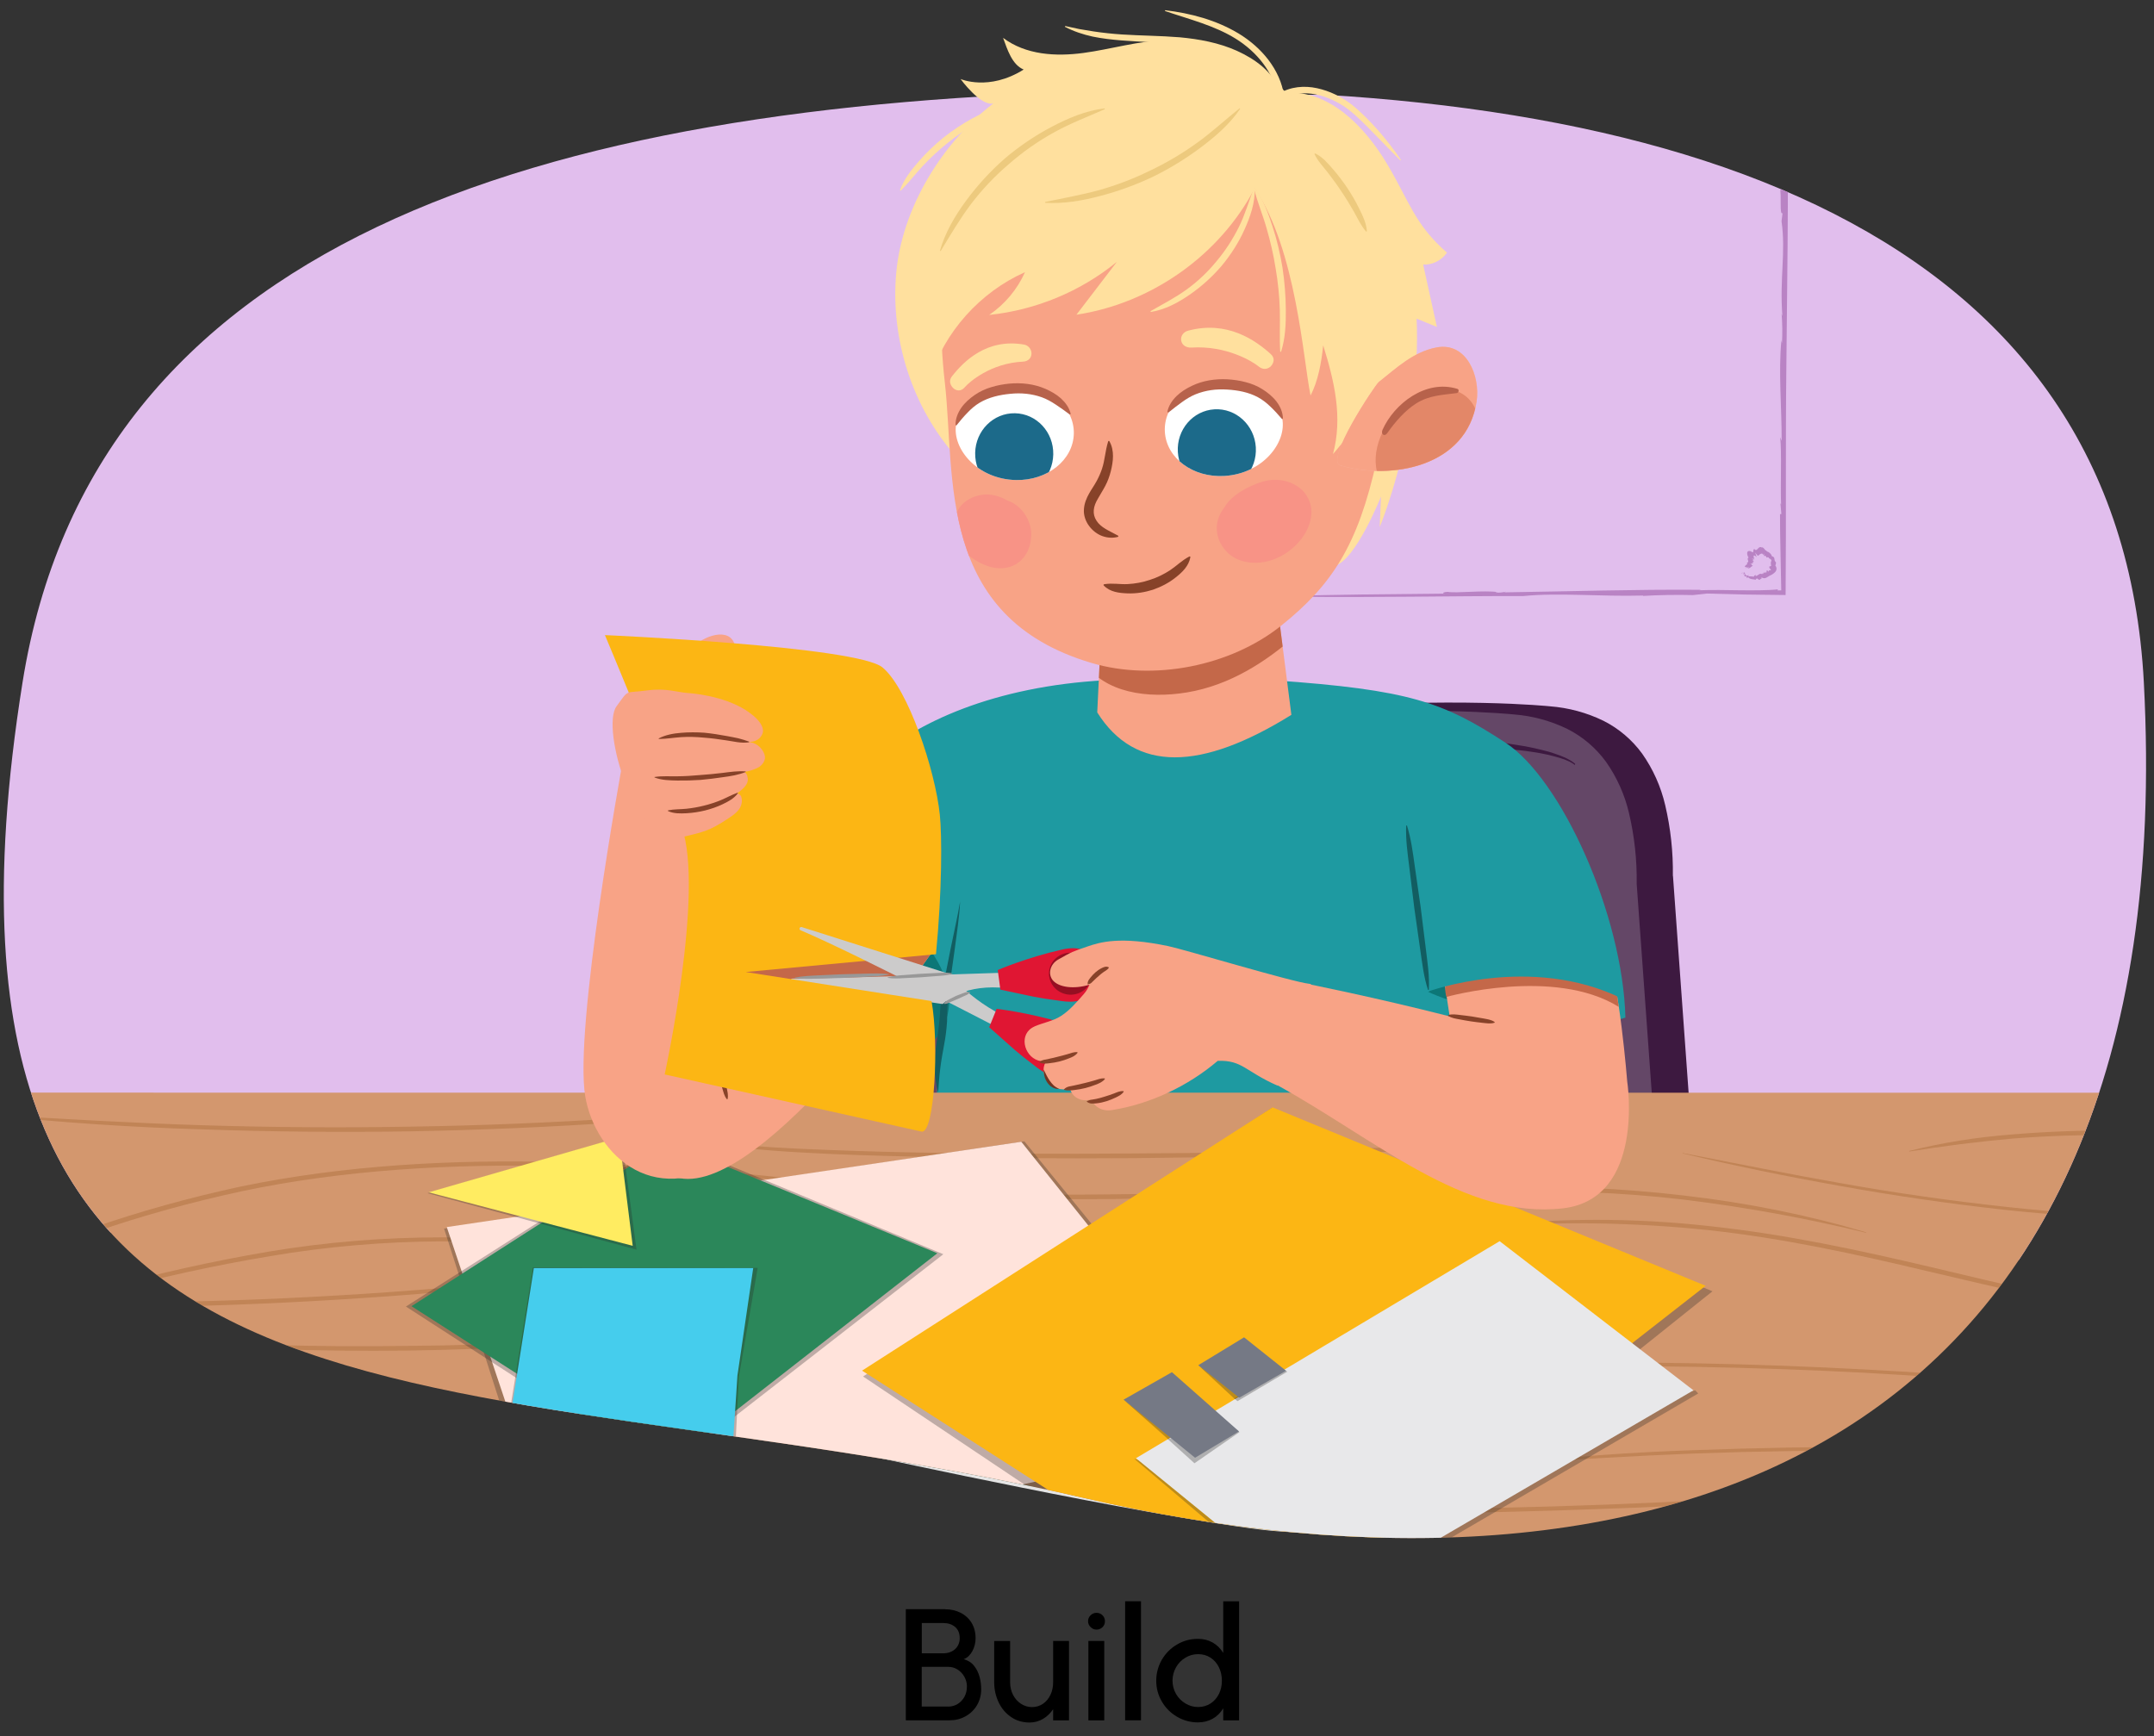 <?xml version="1.0" encoding="UTF-8"?><svg id="a" xmlns="http://www.w3.org/2000/svg" width="380" height="306.33" xmlns:xlink="http://www.w3.org/1999/xlink" viewBox="0 0 380 306.33"><rect x="0" y="0" width="380" height="306.33" fill="#333333" stroke="none"/><defs><clipPath id="b"><path d="M378.21,120.43c7.2,136.55-86.39,167.15-187.12,143.82-112.07-25.96-209.81-1.59-187.12-143.82C16.3,43.07,93.93,18.22,197.25,16.07c99.73-2.08,176.78,25.04,180.96,104.36Z" fill="none"/></clipPath><clipPath id="c"><path d="M184.43,274.99c.4,.03,.8-.01,1.18-.12,.39-.11,.75-.29,1.08-.52,.35-.25,.66-.55,.92-.89,.28-.38,.51-.79,.68-1.23,2.25-6.21,3.83-12.64,4.73-19.19,1.06-6.92,1.65-16.62,1.97-23.09s.36-12.3,.31-16.6c-.04-4.3-.17-7.08-.19-7.5-.03-.69-.18-1.37-.44-2.02-.23-.59-.57-1.13-1-1.6-.4-.44-.88-.78-1.42-1.02-.53-.23-1.11-.33-1.68-.28-.58,.04-1.14,.23-1.64,.53-.51,.32-.95,.73-1.3,1.22-.37,.52-.65,1.1-.83,1.72-.19,.66-.27,1.36-.24,2.05,0,.09,.11,2.53,.16,6.45,.04,3.92,.02,9.33-.25,15.36-.27,6.03-.78,12.67-1.7,19.06s-2.25,15.07-4.15,20.06c-.24,.63-.37,1.3-.38,1.97-.02,.67,.07,1.33,.26,1.97,.18,.63,.46,1.22,.83,1.75,.36,.52,.82,.96,1.35,1.31,.14,.09,.28,.17,.43,.24,.14,.07,.29,.13,.44,.18,.15,.05,.29,.09,.44,.12,.15,.03,.29,.05,.44,.06" fill="none"/></clipPath><clipPath id="d"><polygon points="200.4 257.27 232.86 283.74 298.75 245.29 264.56 218.98 200.4 257.27" fill="#e8e8ea"/></clipPath><clipPath id="e"><path d="M224.76,102.18l3.06,23.94c-15.91,9.89-27.54,10.24-34.25-.43l1.13-23.51h30.05Z" fill="#f8a386"/></clipPath><clipPath id="f"><path d="M204.54,13.8c-23.79-.42-34.12,20.37-36.42,28.75-2.3,8.38-2.43,16.23-1.44,24.9,1.9,16.6-1.6,41.38,25.9,49.52,10.89,3.22,24.46,.61,33.46-6.6,9-7.21,13.52-14.23,16.81-29.06,3.29-14.83,6.67-29.97-.75-44.57-7.88-15.41-17.01-22.58-37.56-22.94Z" fill="#f8a386"/></clipPath><clipPath id="g"><path d="M215.19,67.56c6.61,.28,10.3,2.6,11.02,6.28,.82,4.24-3.44,9.71-10.17,10.13-5.55,.34-10.27-3.11-10.54-7.79-.27-4.68,4.13-8.85,9.69-8.61Z" fill="#fff"/></clipPath><clipPath id="h"><path d="M243.21,67.42c3.19-2.53,6.13-5.34,10.2-6.12,5.31-1.02,7.75,5.04,7.08,9.53-1.72,11.53-15.04,13.92-24.04,11.28-2.8-.82,6.15-14.21,6.76-14.69Z" fill="#f8a386"/></clipPath><clipPath id="i"><path d="M179.42,68.27c-6.59,.55-10.19,3.01-10.76,6.71-.65,4.27,3.82,9.57,10.56,9.71,5.56,.12,10.13-3.52,10.22-8.21,.09-4.69-4.48-8.68-10.02-8.22Z" fill="#fff"/></clipPath></defs><g><path d="M166.73,283.92c2.02,0,3.73,.85,4.68,2.4,.46,.77,.7,1.68,.7,2.73,0,1.6-.84,3.24-2.1,3.68,.74,.2,1.36,.57,1.82,1.15,.46,.57,.78,1.23,.98,1.96,.2,.74,.29,1.47,.29,2.21,0,2.07-1.06,3.81-2.76,4.75-.85,.48-1.78,.71-2.79,.71h-7.75v-19.6h6.92Zm-.29,7.77c1.6,0,2.87-1.04,2.87-2.66,0-.85-.27-1.53-.81-1.99-.55-.46-1.23-.69-2.06-.69h-3.82v5.34h3.82Zm.87,9.4c1.19,0,2.25-.66,2.84-1.74,.29-.55,.43-1.15,.43-1.82,0-1.18-.63-2.33-1.64-2.97-.5-.32-1.05-.48-1.64-.48h-4.69v7h4.69Z"/><path d="M178.2,289.51v7.28c0,1.61,.71,3.01,1.91,3.8,.59,.39,1.25,.59,1.97,.59,1.44,0,2.62-.84,3.25-2.19,.31-.66,.46-1.4,.46-2.2v-7.28h2.8v14.01h-2.8v-1.96c-1.01,1.47-2.45,2.34-4.15,2.34-1.22,0-2.3-.31-3.24-.95-.94-.63-1.68-1.48-2.2-2.56s-.8-2.26-.81-3.53v-7.34h2.8Z"/><path d="M192.4,287.07c-.29-.29-.45-.63-.45-1.04s.15-.76,.45-1.05c.29-.29,.63-.43,1.04-.43s.77,.14,1.06,.43c.29,.29,.43,.64,.43,1.05s-.14,.76-.43,1.05c-.29,.29-.66,.43-1.06,.43s-.74-.15-1.04-.45Zm2.41,2.44v14.01h-2.8v-14.01h2.8Z"/><path d="M198.49,282.51h2.8v21h-2.8v-21Z"/><path d="M218.6,303.52h-2.8v-2.12c-.95,1.56-2.49,2.48-4.46,2.48-1.33,0-2.56-.34-3.68-.99-1.13-.66-2.03-1.55-2.69-2.69-.66-1.12-.99-2.35-.99-3.68s.34-2.56,.99-3.7c.66-1.13,1.55-2.03,2.69-2.69,1.12-.66,2.35-.99,3.68-.99,1.96,0,3.5,.92,4.46,2.48v-9.1h2.8v21.01Zm-3.56-4.65c.35-.71,.52-1.5,.52-2.35,0-1.74-.73-3.22-2-4.06-.64-.41-1.37-.62-2.19-.62s-1.57,.21-2.25,.63c-.7,.42-1.25,.98-1.65,1.69s-.62,1.5-.62,2.35c0,1.69,.88,3.21,2.28,4.03,.69,.42,1.44,.63,2.24,.63,1.64,0,2.97-.9,3.67-2.31Z"/></g><g><path d="M238.53,270.26c4.94,0,35.8-38.66,35.8-38.66l-75.89-5.73" fill="#fff"/><path d="M154.24,257.04s46.8,10.21,68.16,12.82c7.89,.96,14.79,.4,16.12,.4,4.94,0,35.8-38.66,35.8-38.66l-75.89-5.73-44.2,31.17Z" fill="#e5e5e5"/></g><g clip-path="url(#b)"><polygon points="386.6 222.73 -41.35 216.56 -66.33 16.72 412.58 16.72 386.6 222.73" fill="#e1beed"/><g><polygon points="193.16 105.68 193.43 105.76 194.12 105.55 193.16 105.68" fill="#b983c4"/><path d="M197.71,105.22c-.13-.04-.07-.1-.2-.14l-2.68,.59c1.19,.34,2.09-.68,2.88-.45Z" fill="#b983c4"/><path d="M198.5,105.28c.58,.11,1.18,.03,1.71-.23-.36,.22-1.93-.06-1.71,.23Z" fill="#b983c4"/><path d="M289.83,105.14c-.1,0-.23,0-.32,.02,.11,.01,.22,0,.32-.02Z" fill="#c293cb"/><path d="M313.58,104.2c.03-.07,.06-.14,.07-.22l-.61,.06-.82,.05-1.73,.05c-1.17,.02-2.36,.01-3.56,0-2.4-.03-4.82-.09-7.17,0l.32-.08c-11.93-.09-22.93,.28-34.78,.45,.18-.03,.25-.09,.44-.12-.61,.12-1.22,.19-1.84,.2-.17-.05,.18-.1,.39-.12-2.5-.37-7.34,.23-8.91-.05-.7,.04-1.01,.19-.62,.31-9.27,.09-19.18,.16-28.62,.45-.45-.05-.54-.15-.41-.28-8.07,.6-16.52,.36-24.77,.26-.31,.16,.84,.17,.03,.33,2.65,.19,4.86-.38,7.26-.1l-.31,.15c1.75,.1,.36-.38,2.17-.19,.71,.13-.18,.19,.15,.2,3.72-.06,7.6,.08,11.11-.29,.87,.33,4,.01,5.38,.33,.78-.02,1.55-.12,2.3-.31,13.02,.17,26.33-.14,39.67-.12,6.25-.63,13.72,.12,21.13-.09,.05,.02,.04,.05,0,.07,2.41-.16,5.94-.23,8.82-.15l2.44-.27,6.6,.17,7.3,.09c.02-3.47,.03-6.96,.05-10.45v-9.86c0-6.59,0-13.19,.08-19.78,.16-20.03,.61-37.57-.22-57.07,.06,.02,.09-.13,.12,.37-.13-5.63,.1-10.76-.03-16.06l.06,.02c-.52-13.15,.07-27.38-.49-40.06,0-2.76,.01-5.58,.02-8.8l-20.33,.03-20.54,.15,.04-.13c-13.07,.26-25.71-.4-38.75-.2-13.42-.29-27.57,.72-41.13,.34l-.77-.05-.07,1.65c-.01,.53-.03,1.07-.04,1.62-.02,1.1-.01,2.22,0,3.35,.03,2.28,.12,4.62,.21,6.94,.24,4.34,.25,8.69,.01,13.03-.96,16.15-.34,31.82,.23,47.97-.34,14.9,.54,29.77-.16,44.2,.45,6.84-.56,14.39-.43,21.99l.15-.27c-.47,2.73,.66,6.09-.04,7.79l-.03-.29c-.36,1.45,.84,3.36,.42,4.24l.18,.23c.05,1.75-.2,.21-.27,1.56,.02,.51,.32,.19,.22,1.25-.72,.23,0,5.84,.19,5.63,.09-1.45,.28-2.89,.58-4.32,0,.02-.02,.03-.03,0-.21-1.2-.24-2.42-.08-3.62l.15-.36c.31-.55-.6-2.65-.07-1.94-.13-4.74-.13-10.16-.13-15.46-.2-.74,.02-4.05-.37-2.9,.41-2.22,.59-4.47,.54-6.72,.04,.06,.09,.12,.07,.35,.58-2.84-.53-3.36,.17-6.02-.5-.41,.16-4.83-.42-6.33,.11-.33,.21-.44,.3-.32,.01-4.79,.19-10.07,.21-14.12-.44-3.46,.2-8.38-.41-11.35,.24-3.29,.28-6.6,.14-9.89l.07,.33c.05-3.8-.1-7.6-.44-11.39,.58-1.15,.46-2.83,.64-4.51-.27-2.6-.19-7.83-.43-11.78,.26-.61-.11-3.27,.27-3.47-.63-12.2-.6-24.43,.08-36.62l.03,.17c-.21-1.54-.68-3.31-.95-4.87,.03-.15,.1-.14,.09,.19-.02-.98,.01-1.96,.1-2.94l.1-1.46c.03-.24,.04-.48,.04-.73h.22c.04,.05,.03,.05-.06,.12,.09-.02,.19-.04,.28-.04,.14,0,.13,0,.46,0l1.61,.08c1.14,.09,2.29,.08,3.43-.04l.13,.1,1.52-.14c-.03,.13-.09,.32-.91,.28,18.56,.12,37.71-.54,56.77-.44l-.7,.12,3.7-.22c-.02,.06-.2,.1-.38,.12,4.71,.22,9.59-.14,14.18-.09-.02,.06-.71,.19-.08,.26,3.4-.35,5.45,.45,7.16-.27,.16,.03,.26,.2-.08,.25,9.45-.24,19.15-.23,28.66-.11,.74-.06,1.48-.11,2.24-.15l1.81-.1,.03,.82,.02,1.21,.03,2.55v5.16c0,3.45,.03,6.9,.24,10.26l-.13-.04c.46,10.66-.03,21.96,.06,33.01-.05,4.58,.1,7.68,.11,12.29l-.16,.11c.62,7.76-.56,16.31,.12,24.4l-.22-.56c.34,1.26-.12,4.9,.47,4.42l-.18,1.43c.78,5.5-.36,10.01,.15,16.75l-.14-.44c.14,1.73,.16,3.47,.07,5.21-.05-.18-.08-.36-.1-.54-.55,5.61,.06,11.86,.04,17.78l-.26-.67c.3,2.86,.02,8.11,.16,11.88l-.12-.23,.17,1.9-.24,.05c0,2.33,.04,4.6,.09,6.84,.04,2.2,.09,4.38,.13,6.6h-.61Z" fill="#b983c4"/><path d="M264.27,104.48h.05c.15-.01,.07-.01-.05,0Z" fill="#c293cb"/><path d="M194.29,99.43l-.05,.6c.04-.2,.06-.4,.05-.6Z" fill="#c293cb"/><polygon points="199.54 97.35 199.53 97.28 199.5 97.49 199.54 97.35" fill="#b983c4"/><path d="M199.38,97.82v.14c.03-.2,.06-.4,.09-.6-.06-.33-.06,.68-.09,.46Z" fill="#b983c4"/><path d="M199.35,97.76c-.05-.13-.04,.14-.04,.24,0-.22,.07,.06,.04-.24Z" fill="#b983c4"/><path d="M196.81,99.52s0-.01-.01-.02c-.01,0,0,.01,.01,.02Z" fill="#c293cb"/><path d="M197.44,100.51l.22,.05c-.36-.2,.06-.2-.06-.35l.07,.04c.17-.2-.02-.6,.1-.97l.07,.09c-.05-.06-.13-.18-.11-.18,.03,.03,.06,.06,.08,.1,.3,.22-.01-.31,.21-.12-.05-.09-.11-.18-.18-.25,.21-.27,.4-.55,.58-.85,.05,.08,.09,.16,.11,.25,.05-.66,.47-.51,.75-.44,0-.16-.05-.16-.03-.33-.13-.19-.13,.4-.26,.13v-.15c-.1-.08,.04,.38-.06,.2-.02-.06-.04-.13-.04-.2-.13,.09-.32,0-.33,.39-.13-.3-.14,.04-.3-.24,.01,.13-.03,.12,.04,.32-.53,.04-.76,.6-1.07,.91,.35,.55-.38,.29-.34,.64-.02-.01-.04-.03-.06-.04,.1,.15,.12,.28,0,.33l.22,.17c-.3,.13-.49,.42-.49,.74-.03,.3,.04,.58-.01,.89-.04,.35,.01,.71,.14,1.05,.17,.37,.6,.56,.99,.44-.04,.04-.06,.07-.09,.08,.22,.02,.22,.31,.45,.28l-.03,.05c.23-.08,.48-.06,.69,.06,.21,.12,.48,.06,.62-.14,.46,.1,.94-.05,1.27-.39l.05,.11c.1-.19,.28-.19,.5-.22s.44-.09,.49-.3c.24-.07,.22-.36,.14-.6s-.17-.44,.06-.56c.33-.04,.18-.23,.01-.36s-.34-.22-.02-.34c.47-.24,.5-.56,.31-.75-.25-.2-.58-.29-.9-.25,.04-.24-.19-.3-.37-.33s-.31-.07-.3-.46c-.17,.16-.18,0-.21-.19s-.08-.44-.2-.41l-.03,.15c.01-.49-.27,.62-.21-.08v-.03c.01-.36-.17,.82-.15,.4l-.02,.17s.01-.2-.01-.27c-.01,.02-.03,.32-.04,.22,.03-.72-.14,0-.12,.19,.04,.19,.06,.39,.06,.59v-.03c.03-.32,.05-.13,.06-.08v.15c-.03,.31,.09-.59,.03-.07,.05-.09,.16-.12,.25-.08,.07-.19,.05,.04,.16-.34-.11,.43-.11,.55-.08,.54-.02,.04-.04,.08-.03,.07-.2,.54,.26-.46,0,.19,.23-.44-.03,.16,.27-.33l-.15,.26c.05,.04,0,.23,.01,.26,.31-.3-.07,.19,.38-.2-.07,.12-.23,.3-.02,.19l-.06,.04c.06,.02,.11,.04,.46-.11-.19,.11-.37,.23-.54,.36,.25-.09,.21,0,.45-.04-.25,.09,.12,0-.24,.13,.77-.09,.55,.37-.04,.42h-.03c.21,.04,.67,.12,.93,.2-.03,0-.1-.01-.09-.02,.06,.06-.31,.02-.25,.07-.04,0-.08-.02-.12-.03,.16,.08-.31-.02-.03,.1l-.1-.03,.13,.07c-.12-.04-.3-.1-.26-.1-.1,.09-.02,.25,0,.45s0,.44-.17,.5l-.06-.1,.07,.21s-.04-.07-.06-.1c-.19-.14-.07,.21-.18,.21-.03-.08-.07-.16-.11-.23,.09,.34-.25-.38,0,.3-.03-.08-.06-.16-.09-.24,0,.15-.13,.27-.28,.26-.06,0-.12-.02-.17-.06-.06,.33-.16,.34-.25,.34s-.17-.04-.32,.19l.03-.13c-.37,.38-.48-.19-.71-.24-.05-.11-.21-.02-.3-.09l.11-.12c-.28,.17-.26-.02-.22-.17s.1-.28-.24-.18l.19-.11c-.3,.16,.05-.15-.45,.15l.13-.12c-.76,.21,.21-.37-.3-.33l.14-.03c-.12,0-.21-.04-.1-.11,.03,0,.07-.01,.1-.01,.5-.26-.12-.25-.11-.42h.26c-.31-.05-.03-.18-.16-.27h.12s-.17-.04-.17-.04l.24,.02c.01-.11-.18-.24-.18-.36Z" fill="#b983c4"/><path d="M197.81,99.29h0s.01,0,0,0Z" fill="#c293cb"/><path d="M199.6,99.82v-.05c0,.05,0,.04,0,.05Z" fill="#c293cb"/><polygon points="307.2 101.08 307.14 101.13 307.34 101.05 307.2 101.08" fill="#b983c4"/><path d="M307.69,100.98l.11-.08c-.18,.08-.37,.16-.55,.23-.26,.22,.62-.29,.44-.15Z" fill="#b983c4"/><path d="M307.65,101.04c-.09,.11,.15-.03,.23-.08-.18,.11,.02-.09-.23,.08Z" fill="#b983c4"/><path d="M310.46,102.33s0,.01-.01,.02c0,0,0,0,.01-.02Z" fill="#c293cb"/><path d="M310.98,101.28l-.06-.21c.02,.41-.2,.05-.27,.23v-.08c-.26-.05-.51,.32-.88,.41l.04-.11c-.03,.07-.08,.21-.1,.18,0-.04,.02-.08,.04-.12,.04-.37-.26,.17-.21-.12-.06,.09-.1,.18-.12,.28-.34-.04-.68-.07-1.03-.07,.04-.08,.1-.16,.16-.22-.59,.3-.68-.15-.76-.42-.13,.08-.12,.12-.27,.19-.1,.2,.42-.09,.25,.16l-.12,.09c-.03,.12,.3-.24,.19-.06-.08,.1-.15,.12-.15,.14,.14,.06,.16,.28,.5,.09-.19,.27,.1,.1-.05,.38,.11-.08,.12-.03,.26-.2,.3,.43,.9,.35,1.33,.46,.3-.58,.44,.18,.73-.03,0,.02,0,.04,0,.07,.08-.16,.18-.25,.28-.18l.03-.28c.26,.19,.61,.21,.88,.04,.27-.13,.48-.33,.78-.44,.32-.15,.61-.37,.83-.65,.23-.34,.18-.8-.12-1.07,.06,.01,.09,.01,.12,.03-.09-.2,.15-.34,.02-.53h.06c-.19-.15-.3-.38-.3-.62,0-.25-.19-.45-.43-.47-.15-.45-.52-.78-.98-.89l.07-.1c-.22,.01-.31-.14-.45-.32s-.3-.33-.51-.26c-.18-.17-.42,0-.59,.18s-.3,.37-.52,.23c-.2-.26-.29-.04-.31,.17s-.02,.4-.28,.2c-.45-.28-.73-.14-.8,.11-.04,.32,.05,.64,.24,.9-.23,.09-.16,.32-.1,.49s.1,.3-.24,.5c.23,.07,.1,.15-.06,.28s-.34,.29-.25,.38l.15-.05c-.42,.24,.68-.08,.04,.22h-.03c-.31,.18,.8-.25,.42-.07l.16-.07c.06,.01-.18,.09-.23,.15,.03,0,.29-.14,.21-.07-.63,.34,.07,.13,.23,.01,0-.06,.34-.25,.47-.35h-.02c-.29,.15-.14,.03-.1,0l.13-.07c.28-.13-.56,.21-.08,0-.1,0-.19-.07-.2-.17-.2,.04,0-.07-.37,.03,.43-.12,.53-.19,.51-.2,.04,0,.09-.01,.07,0,.57-.1-.53,0,.16-.09-.5,.02,.15-.06-.43-.07h.3c0-.06,.2-.11,.22-.14-.41-.12,.2-.03-.36-.22,.14,0,.38,.04,.17-.08l.07,.03c-.02-.06-.02-.12-.33-.34,.19,.1,.38,.2,.58,.28-.21-.17-.11-.17-.26-.37,.21,.17-.06-.11,.23,.14-.46-.62,.04-.66,.38-.18v.02c-.07-.2-.22-.64-.29-.9,.02,.03,.04,.09,.03,.09,.02-.08,.18,.26,.19,.18,.01,.04,.02,.08,.03,.12-.02-.17,.14,.28,.1-.02l.03,.1v-.15c.02,.09,.03,.18,.04,.27,.13,.04,.22-.11,.39-.23s.38-.22,.52-.1l-.06,.11,.15-.17s-.04,.07-.06,.11c-.03,.23,.22-.05,.27,.05-.05,.07-.1,.14-.14,.21,.25-.25-.2,.41,.26-.14-.05,.07-.1,.14-.16,.2,.27-.1,.41,.08,.4,.28,.32-.12,.38-.04,.42,.04s.05,.16,.33,.18l-.12,.04c.52,.13,.08,.51,.15,.73-.06,.1,.09,.19,.07,.3l-.16-.03c.29,.15,.12,.23-.03,.28s-.29,.06-.03,.3l-.19-.11c.29,.18-.15,.04,.36,.31l-.17-.06c.57,.55-.43,0-.13,.43l-.1-.1c.06,.11,.07,.2-.04,.14,0-.02-.04-.04-.06-.08-.47-.3-.16,.23-.31,.31l-.14-.22c.12,.29-.14,.12-.15,.28l-.05-.11,.04,.17-.11-.22c-.09,.02-.1,.26-.2,.32Z" fill="#b983c4"/><path d="M309.75,101.59h0s0-.01,0,0Z" fill="#c293cb"/><path d="M309.3,99.77l-.04,.03s.03-.02,.04-.03Z" fill="#c293cb"/><polygon points="199.23 104.5 199.5 104.58 200.22 104.37 199.23 104.5" fill="#b983c4"/><path d="M203.96,104.02c-.14-.04-.07-.1-.21-.15l-2.78,.62c1.24,.35,2.17-.7,2.99-.47Z" fill="#b983c4"/><path d="M204.77,104.09c.6,.12,1.23,.03,1.78-.24-.38,.22-2.01-.07-1.78,.24Z" fill="#b983c4"/><polygon points="205.85 95.85 205.84 95.77 205.81 95.99 205.85 95.85" fill="#b983c4"/><path d="M205.69,96.34v.15c.04-.21,.06-.42,.1-.62-.06-.35-.06,.71-.1,.48Z" fill="#b983c4"/><path d="M205.65,96.28c-.05-.14-.05,.15-.04,.25,0-.22,.07,.06,.04-.25Z" fill="#b983c4"/><path d="M203.68,99.13l.22,.06c-.38-.21,.06-.21-.07-.37l.07,.04c.18-.21-.02-.62,.1-1.01l.08,.09c-.05-.07-.14-.18-.11-.18,.03,.03,.06,.06,.09,.1,.31,.23-.01-.32,.22-.13-.05-.1-.11-.18-.19-.26,.22-.28,.42-.58,.6-.88,.05,.08,.09,.17,.12,.26,.05-.69,.49-.53,.78-.45,0-.16-.05-.17-.03-.34-.13-.19-.14,.42-.27,.14v-.16c-.1-.09,.04,.39-.06,.21-.02-.07-.04-.14-.05-.21-.13,.09-.33,0-.35,.4-.14-.31-.15,.04-.31-.24,.01,.14-.04,.12,.04,.33-.55,.04-.79,.62-1.11,.94,.36,.57-.4,.3-.36,.67-.02-.01-.04-.03-.06-.04,.1,.16,.12,.29,0,.35l.23,.18c-.31,.13-.51,.43-.51,.77-.03,.31,.04,.6-.01,.93-.04,.37,.01,.74,.14,1.09,.18,.39,.62,.58,1.03,.46-.04,.05-.06,.08-.09,.09,.23,.02,.23,.32,.46,.3l-.03,.06c.24-.09,.5-.06,.71,.06,.22,.13,.5,.07,.65-.14,.48,.1,.98-.05,1.31-.4l.06,.12c.1-.2,.29-.2,.52-.23s.46-.09,.51-.32c.25-.07,.23-.38,.15-.62s-.17-.46,.06-.58c.34-.04,.18-.24,.01-.37s-.35-.23-.03-.35c.49-.25,.52-.58,.32-.78-.26-.21-.6-.3-.93-.26,.04-.25-.2-.31-.39-.35s-.32-.07-.31-.48c-.18,.17-.18,0-.22-.2s-.08-.46-.21-.42l-.03,.16c.01-.51-.29,.65-.21-.08v-.03c.01-.37-.18,.85-.15,.42l-.02,.18s.01-.21-.01-.28c-.01,.02-.03,.33-.05,.23,.04-.75-.15-.01-.13,.2,.04,.2,.06,.4,.06,.61v-.03c.03-.33,.05-.13,.06-.09v.15c-.04,.32,.1-.62,.03-.07,.05-.09,.16-.13,.26-.09,.07-.2,.06,.04,.16-.35-.12,.45-.11,.57-.09,.56-.02,.04-.04,.09-.03,.07-.21,.56,.27-.48,0,.19,.24-.46-.03,.17,.29-.35l-.15,.27c.05,.04,0,.23,.01,.27,.33-.31-.08,.2,.39-.21-.07,.12-.24,.31-.02,.2l-.06,.04c.06,.02,.12,.04,.48-.11-.19,.11-.38,.24-.56,.38,.26-.1,.22,0,.47-.04-.26,.1,.13,0-.25,.13,.8-.09,.57,.38-.04,.43h-.03c.22,.04,.69,.13,.97,.21-.04,0-.1-.01-.1-.02,.06,.06-.33,.03-.26,.07-.04,0-.08-.02-.13-.03,.16,.08-.33-.02-.04,.1l-.1-.03,.14,.07c-.13-.04-.32-.1-.27-.1-.1,.1-.02,.26,0,.47s0,.45-.18,.52l-.06-.1,.07,.22s-.05-.07-.07-.11c-.19-.15-.07,.22-.19,.21-.03-.08-.07-.16-.11-.24,.09,.36-.26-.4,0,.31-.04-.08-.07-.16-.09-.25,0,.16-.14,.28-.29,.27-.06,0-.12-.03-.17-.07-.06,.35-.17,.36-.26,.35s-.17-.04-.33,.2l.03-.13c-.39,.4-.5-.2-.74-.25-.05-.11-.22-.02-.31-.1l.11-.13c-.29,.18-.27-.02-.23-.18s.1-.3-.25-.19l.2-.11c-.32,.16,.05-.16-.47,.16l.14-.12c-.79,.22,.22-.38-.31-.35l.14-.03c-.12,0-.22-.04-.1-.11,.03,0,.07-.01,.1-.01,.52-.27-.12-.26-.12-.44h.27c-.32-.05-.03-.19-.17-.28h.13s-.18-.04-.18-.04l.25,.02c.01-.11-.19-.25-.19-.37Z" fill="#b983c4"/></g><g><path d="M295.12,154.53c.06-4.2-.39-8.38-1.35-12.47-.76-3.27-2.14-6.36-4.07-9.1-1.78-2.44-4.11-4.42-6.8-5.78-2.97-1.45-6.19-2.32-9.49-2.57,0,0-1.04-.11-3.05-.24s-4.96-.28-8.79-.36c-3.8-.08-8.45-.09-13.86,.05-5.35,.14-11.44,.44-18.16,.96-6.63,.52-12.58,1.14-17.75,1.77-5.12,.62-9.49,1.26-13.05,1.83-3.53,.57-6.26,1.07-8.11,1.44s-2.81,.58-2.81,.58c-2.8,.77-5.46,1.95-7.91,3.51-2.19,1.42-4.07,3.28-5.51,5.46-1.55,2.42-2.64,5.09-3.24,7.89-.76,3.57-1.12,7.21-1.06,10.85l-2.13,39.21c-.05,3.59,.2,7.18,.76,10.72,.4,2.65,1.27,5.21,2.58,7.56,1.19,2.02,2.87,3.71,4.88,4.91,2.39,1.36,5.01,2.3,7.72,2.77l2.36,.32,2.31,.31,2.25,.3c.74,.1,1.48,.2,2.2,.29l1.44,.19,1.42,.18,1.4,.18,1.38,.17,.74,.09,.74,.09,.73,.09,.73,.09c2.79,.33,5.44,.63,7.99,.89s5.03,.49,7.43,.68,4.73,.35,7.02,.48,4.55,.22,6.8,.27c2.15,.05,4.3,.08,6.46,.07s4.37-.05,6.61-.12,4.56-.17,6.95-.31,4.88-.3,7.48-.49h0l.82-.06,.82-.06,.83-.07,.84-.07,1.59-.13,1.62-.14,1.66-.15c.56-.05,1.12-.1,1.69-.15,.76-.07,1.53-.14,2.32-.21s1.58-.15,2.39-.23l2.46-.24,2.54-.25c3.05-.25,6.03-1.05,8.79-2.37,2.52-1.25,4.69-3.09,6.35-5.36,1.84-2.62,3.14-5.57,3.83-8.68,.91-4.04,1.34-8.17,1.28-12.31l-3.05-42.28Z" fill="#3d1940"/><g clip-path="url(#c)"><path d="M192.25,226.88c-.09,3.54-.25,7.36-.5,11.29-.25,3.94-.6,7.98-1.06,11.97-.46,3.99-1.06,10.77-1.8,14.48-.67,3.48-1.58,6.92-2.71,10.28-.2,.58-.32,1.19-.37,1.8-.05,.61-.02,1.22,.08,1.83,.09,.59,.26,1.17,.49,1.72,.22,.53,.51,1.03,.86,1.48,.11-.12,.21-.25,.31-.39,.1-.14,.19-.28,.28-.44s.17-.32,.25-.49,.15-.35,.21-.53c1.29-3.79,2.32-7.66,3.1-11.59,.85-4.14,1.52-11.34,2.05-15.73s.92-8.82,1.2-13.1,.45-8.42,.56-12.23l-.73-.09-.73-.09-.74-.09-.74-.09" fill="#a9b7bd"/></g><path d="M184.43,274.99c.4,.03,.8-.01,1.18-.12,.39-.11,.75-.29,1.08-.52,.35-.25,.66-.55,.92-.89,.28-.38,.51-.79,.68-1.23,2.25-6.21,3.83-12.64,4.73-19.19,1.06-6.92,1.65-16.62,1.97-23.09s.36-12.3,.31-16.6c-.04-4.3-.17-7.08-.19-7.5-.03-.69-.18-1.37-.44-2.02-.23-.59-.57-1.13-1-1.6-.4-.44-.88-.78-1.42-1.02-.53-.23-1.11-.33-1.68-.28-.58,.04-1.14,.23-1.64,.53-.51,.32-.95,.73-1.3,1.22-.37,.52-.65,1.1-.83,1.72-.19,.66-.27,1.36-.24,2.05,0,.09,.11,2.53,.16,6.45,.04,3.92,.02,9.33-.25,15.36-.27,6.03-.78,12.67-1.7,19.06s-2.25,15.07-4.15,20.06c-.24,.63-.37,1.3-.38,1.97-.02,.67,.07,1.33,.26,1.97,.18,.63,.46,1.22,.83,1.75,.36,.52,.82,.96,1.35,1.31,.14,.09,.28,.17,.43,.24,.14,.07,.29,.13,.44,.18,.15,.05,.29,.09,.44,.12,.15,.03,.29,.05,.44,.06" fill="none" stroke="#fff" stroke-miterlimit="10" stroke-width="1.02"/><path d="M172.2,141.97l-.07-.16,.06-.05,.18-.14,.3-.24,.41-.32c.16-.11,.34-.24,.54-.37s.42-.28,.66-.43,.5-.31,.77-.47,.57-.32,.89-.49c.63-.33,1.34-.66,2.12-1s1.63-.66,2.54-.98,1.9-.64,2.94-.94,2.14-.59,3.3-.86,2.37-.53,3.63-.78,2.57-.48,3.92-.7,2.75-.43,4.18-.62,2.91-.38,4.41-.55,3.04-.33,4.6-.49,3.15-.3,4.76-.44,3.24-.27,4.88-.4,3.3-.26,4.97-.39l2.51-.16,2.51-.16,2.52-.16,2.51-.16c.84-.03,1.67-.07,2.51-.1,.83-.04,1.67-.07,2.5-.1,.83-.03,1.65-.06,2.48-.08,.82-.02,1.64-.04,2.45-.04,.81-.02,1.62-.04,2.42-.05s1.6,0,2.39,0,1.57,0,2.35,.01,1.54,.01,2.3,.02c.76,.03,1.5,.05,2.24,.07s1.47,.05,2.18,.09c.72,.03,1.42,.07,2.12,.11,.7,.04,1.38,.09,2.05,.15,.33,.02,.67,.04,1,.07,.33,.03,.65,.06,.97,.09l.95,.1c.31,.03,.62,.07,.93,.1,.31,.03,.61,.06,.91,.09s.59,.07,.88,.12,.58,.08,.86,.13l.83,.13c.55,.08,1.08,.17,1.59,.26,.51,.09,1,.19,1.47,.3s.92,.21,1.36,.32,.84,.22,1.23,.32,.75,.23,1.09,.35,.66,.23,.96,.34,.57,.23,.82,.34,.47,.23,.66,.34c.1,.05,.19,.1,.28,.15s.16,.1,.24,.15,.14,.1,.2,.14l.16,.12s.09,.07,.13,.1l.08,.08s.04,.04,.05,.05l.02,.02-.11,.16-.02-.02s-.03-.03-.05-.05-.05-.04-.09-.07-.07-.06-.12-.09-.1-.06-.16-.1-.12-.08-.2-.12-.15-.08-.24-.13-.18-.08-.28-.12c-.22-.11-.44-.2-.66-.28-.25-.09-.52-.18-.82-.27s-.62-.18-.96-.27-.71-.18-1.1-.28c-.39-.08-.8-.16-1.23-.25s-.88-.16-1.36-.23-.96-.14-1.47-.21-1.04-.12-1.59-.17c-.27-.02-.55-.05-.83-.08s-.57-.05-.86-.08-.58-.05-.88-.07-.6-.03-.91-.04-.62-.04-.93-.06l-.95-.07c-.32-.02-.64-.04-.97-.06s-.66-.03-1-.03c-.67-.03-1.35-.06-2.04-.07-.69-.02-1.4-.03-2.11-.04-.72,0-1.44,0-2.18,0s-1.48,0-2.23,0c-.76,.02-1.52,.04-2.29,.06l-2.34,.06c-.79,.02-1.58,.04-2.38,.07-.8,.02-1.6,.05-2.41,.09-.81,.02-1.62,.05-2.44,.09s-1.64,.08-2.47,.13-1.65,.09-2.49,.14-1.66,.09-2.5,.12l-2.51,.17-2.51,.17-2.51,.17c-.83,.06-1.67,.11-2.5,.17l-2.49,.17-2.47,.17-2.45,.17-2.43,.17-.34,.02-.34,.02-.34,.02-.34,.02c-.68,.05-1.36,.1-2.03,.15s-1.34,.1-2.01,.15c-.67,.05-1.33,.11-1.98,.16s-1.3,.12-1.94,.18c-.75,.07-1.49,.15-2.22,.21s-1.46,.14-2.17,.21c-.71,.07-1.42,.14-2.11,.22-.7,.08-1.38,.16-2.05,.24-.67,.08-1.34,.17-1.99,.26-.65,.09-1.29,.19-1.92,.28-.63,.1-1.24,.2-1.84,.31-.6,.11-1.19,.22-1.77,.33-.57,.12-1.14,.24-1.68,.35-.55,.12-1.08,.24-1.6,.36-.52,.12-1.02,.24-1.51,.37s-.96,.25-1.42,.39-.9,.27-1.32,.4-.83,.28-1.22,.42-.76,.28-1.11,.43-.69,.29-1.01,.43-.61,.29-.89,.43-.54,.27-.78,.4-.46,.25-.67,.37-.39,.23-.55,.33l-.43,.29-.31,.21-.19,.13-.06,.04m50.93-15.53c-6.63,.52-12.58,1.14-17.75,1.77-5.12,.62-9.49,1.26-13.05,1.84-3.53,.57-6.26,1.07-8.11,1.44s-2.81,.58-2.81,.58c-2.8,.77-5.46,1.95-7.91,3.51-2.19,1.42-4.07,3.28-5.51,5.46-1.54,2.42-2.64,5.09-3.24,7.89-.76,3.57-1.12,7.21-1.06,10.85l-2.13,39.21c-.05,3.59,.2,7.18,.76,10.72,.4,2.65,1.27,5.21,2.58,7.56,1.19,2.02,2.87,3.71,4.88,4.91,2.39,1.36,5.01,2.3,7.72,2.77l2.36,.32,2.31,.31,2.25,.3,2.2,.29,1.44,.19,1.42,.18,1.4,.18,1.38,.17,.74,.09,.74,.09,.73,.09,.73,.09c2.79,.33,5.44,.63,7.99,.89s5.03,.49,7.43,.68,4.73,.35,7.02,.48,4.55,.22,6.8,.27c2.15,.05,4.3,.08,6.46,.07s4.37-.05,6.61-.12,4.56-.17,6.95-.31,4.88-.3,7.48-.49h0l.82-.06,.82-.06,.83-.07,.84-.07,1.59-.13c.53-.05,1.07-.09,1.62-.14l1.66-.14,1.69-.15c.76-.07,1.53-.14,2.32-.21s1.58-.15,2.39-.23c.81-.08,1.63-.16,2.46-.24l2.54-.25c3.05-.25,6.03-1.05,8.79-2.37,2.52-1.25,4.69-3.09,6.35-5.36,1.84-2.61,3.14-5.57,3.83-8.68,.91-4.04,1.34-8.17,1.28-12.31l-3.05-42.28c.06-4.2-.39-8.39-1.35-12.47-.76-3.27-2.14-6.35-4.07-9.09-1.78-2.44-4.11-4.42-6.8-5.78-2.97-1.45-6.19-2.32-9.49-2.57,0,0-1.04-.11-3.05-.24s-4.96-.28-8.79-.36c-3.8-.08-8.45-.09-13.86,.05-5.35,.14-11.44,.44-18.16,.96" fill="#644767"/></g><path d="M286.75,179.55c-.47-18.19-11.31-42.09-21.16-48.52-10.94-7.14-16.89-9.34-40.93-11.01-6.34,5.33-15.53,10.97-29.82,0-19.22,1.09-33.33,7.28-41.43,14.78-8.09,7.5-24.64,26.14-25.11,28.61l37.43,19.58c-.78,21.7-3.07,51.42-10.86,75.7,20.85,3.43,63.42,9.4,112.51-1.2-8.12-33.61-8.82-72.65-8.82-72.65l9.02,.43,19.16-5.73Z" fill="#1e9aa1"/><polygon points="397.4 192.79 -5.26 192.77 6.73 329.52 374.46 341.71 397.4 192.79" fill="#d3976e"/><path d="M80.98,302.57c5.92-4.95,12.68-8.79,19.96-11.33,7.29-2.54,14.95-3.87,22.67-3.93,7.7,0,15.38,.91,22.87,2.72,7.48,1.74,14.79,4.15,21.85,7.19,.03,.01,.04,.04,.03,.07,0,0,0,0,0,0-.01,.02-.04,.04-.06,.03-7.2-2.58-14.54-4.78-21.97-6.58-7.43-1.76-15.05-2.64-22.69-2.6-7.64,.03-15.22,1.31-22.44,3.79-7.19,2.6-13.97,6.22-20.14,10.73-.02,.02-.05,.01-.07-.01-.02-.02-.01-.05,0-.07,0,0,0,0,0,0Z" fill="#af713e"/><path d="M232.73,287.56c7.9,2.03,15.7,4.36,23.57,6.46s15.79,4.05,23.8,5.63c8,1.64,16.1,2.81,24.27,3.5,8.17,.64,16.39,.69,24.58,.17,.03,0,.05,.02,.05,.04,0,0,0,0,0,0,0,.02-.02,.04-.04,.05-8.17,.95-16.44,1.08-24.65,.38-8.2-.66-16.35-1.8-24.38-3.42-8.03-1.61-15.96-3.59-23.83-5.73s-15.68-4.42-23.39-7c-.03,0-.04-.03-.03-.06,0-.02,.03-.03,.06-.03Z" fill="#af713e"/><path d="M209.29,308.43c5.21-1.9,10.82-2.31,16.31-2.51,5.52-.16,11.03,.02,16.53,.38,5.5,.4,10.97,.99,16.44,1.68,5.46,.7,10.91,1.5,16.29,2.71,.03,0,.04,.03,.04,.06,0,0,0,0,0,0,0,.02-.03,.04-.05,.04-5.47-.63-10.91-1.43-16.36-2.1-5.46-.67-10.92-1.21-16.4-1.57-5.48-.37-10.97-.61-16.45-.48-5.48,.07-10.95,.69-16.3,1.88-.03,0-.05,0-.06-.03,0-.02,0-.05,.03-.06Z" fill="#af713e"/><path d="M339.35,145.98c-15.06,80.67-60.24,80.21-160.34,80.21S30.33,185.82,20.21,135.56C16.52,117.25,4.83,22.52,205.61,.15c112.96-12.59,142.95,96.52,133.74,145.83Z" fill="none"/><path d="M139.42,164.37s10.67-12.26,22.03,0c11.36,12.26,3.31,19.26,2.24,20.38s-6.23,1.4-16.09-7.94c-7.82-7.41-8.18-12.45-8.18-12.45Z" fill="#0c7777"/><path d="M169.38,159.06c-.14,2.86-.6,5.66-.96,8.48-.39,2.81-.81,5.61-1.14,8.41-.07,.69-.16,1.4-.18,2.05s.02,1.45-.02,2.16c-.09,1.45-.27,2.89-.55,4.31-.25,1.38-.5,2.72-.66,4.1-.18,1.38-.26,2.78-.37,4.23-.36-1.39-.56-2.84-.6-4.3-.02-1.46,.08-2.92,.3-4.36,.19-1.41,.42-2.77,.53-4.13,.07-.7,.11-1.31,.15-2.11,.06-.73,.15-1.47,.27-2.19,.45-2.83,1-5.59,1.56-8.36,.56-2.77,1.2-5.5,1.67-8.29Z" fill="#125d61"/><g><g opacity=".5"><path d="M329.12,217.48c-10.45-2.55-21.23-4.51-32.21-5.85-10.99-1.27-22.18-1.7-33.33-1.29-11.15,.39-22.2,1.6-32.93,3.6-10.71,2.06-21.15,4.67-31.2,7.82-.04,.01-.09,0-.1-.02,0,0,0,0,0,0-.02-.02,0-.05,.03-.06,9.76-3.59,20.15-6.42,30.95-8.42,10.8-2.05,21.93-3.3,33.17-3.73,11.25-.39,22.52,.08,33.6,1.4,11.08,1.26,21.86,3.44,32.07,6.47,.04,.01,.06,.04,.04,.07,0,0,0,0,0,0-.02,.02-.05,.03-.09,.02Z" fill="#af713e"/><path d="M-61.92,237.44c9.45-.47,18.73-1.87,27.51-4.17,8.78-2.28,17.34-4.9,25.62-7.86,8.34-2.9,16.58-5.94,25.01-8.76,8.39-2.91,17.15-5.35,26.19-7.3,18.2-3.78,37.49-4.84,56.47-4.31,19.03,.5,37.86,2.43,56.52,4.65,.04,0,.07,.03,.06,.06,0,.03-.05,.04-.09,.04-18.81-1.65-37.59-3.56-56.54-4.03-18.9-.48-38.03,.6-56.03,4.38-8.98,1.93-17.69,4.34-26.03,7.21-8.42,2.8-16.66,5.82-25.04,8.71-8.32,2.97-16.94,5.59-25.8,7.82-8.88,2.27-18.31,3.52-27.86,3.68-.04,0-.08-.02-.08-.05,0-.03,.03-.05,.08-.05Z" fill="#af713e"/><path d="M-1.16,196.7c12.27,.7,24.5,1.44,36.79,1.82s24.58,.47,36.87,.25c12.29-.19,24.55-.69,36.8-1.49,12.23-.8,24.4-1.92,36.59-3.05,.04,0,.08,.02,.09,.04,0,.03-.02,.05-.06,.06-12.05,1.66-24.24,2.88-36.5,3.67-12.25,.84-24.55,1.37-36.88,1.6-12.32,.2-24.64,.08-36.96-.35-12.31-.36-24.58-1.18-36.75-2.45-.04,0-.07-.03-.06-.06h0s.04-.04,.09-.04Z" fill="#af713e"/><path d="M25.43,234.36c-.28,.23-.23,.56,.13,.74,.01,0,.02,.01,.04,.02,.38,.19,.81,.34,1.27,.44,.94,.21,1.9,.38,2.88,.5,1.97,.24,3.96,.43,5.96,.58,4,.28,8.02,.5,12.05,.63,8.06,.26,16.15,.29,24.22,.18,16.16-.09,32.27-1.09,48.16-2.98,.04,0,.08,.01,.09,.04,0,.03-.02,.05-.05,.06-7.8,1.45-15.81,2.38-23.9,2.79-8.07,.51-16.17,.8-24.27,.92-8.1,.09-16.21,.02-24.31-.28-4.04-.16-8.09-.34-12.12-.73-2.02-.17-4.02-.42-5.99-.76-1-.16-1.97-.38-2.91-.66-.48-.14-.92-.34-1.31-.57-.21-.13-.33-.3-.35-.49,0-.18,.11-.36,.31-.49,.03-.02,.08-.03,.11,0,.03,.02,.03,.05,0,.07Z" fill="#af713e"/><path d="M146.43,237.97c-7.01,4.19-15.14,7.54-23.99,9.88-8.86,2.34-18.2,3.83-27.74,4.41-9.51,.53-19.07,.53-28.58-.02-9.5-.47-18.93-1.27-28.31-2.31-.04,0-.07-.03-.07-.06s.04-.05,.09-.04h0c9.49,.47,18.91,1.26,28.37,1.7,9.44,.51,18.93,.48,28.37-.08,9.42-.55,18.67-1.98,27.43-4.26,8.71-2.4,16.88-5.52,24.32-9.28,.03-.02,.08-.02,.11,0,.03,.02,.02,.05,0,.07h0Z" fill="#af713e"/><path d="M266.45,258.2c10.41-1.19,21.29-1.98,32.39-2.35,11.07-.42,22.22-.61,33.38-.55,11.15,.07,22.26,.34,33.31,.73,11.06,.36,22.03,.91,32.85,1.66,.07,0,.12,.03,.1,.05,0,0,0,0,0,0-.02,.02-.08,.03-.15,.03-11.08-.31-22.03-.81-33.04-1.17-11.01-.36-22.06-.6-33.11-.64-11.05-.08-22.1,.08-33.07,.47-10.96,.44-21.83,1.06-32.56,1.85-.08,0-.16,0-.18-.03-.02-.02,.02-.05,.1-.05h-.01Z" fill="#af713e"/><path d="M261.37,216.37c13.32-1.53,26.96-1.54,40.29-.04,13.34,1.43,26.2,4.21,38.82,7.18,12.61,3,25.2,6.05,38.27,8.04,13.07,1.98,26.46,2.94,39.89,2.83,.04,0,.08,.02,.08,.05h0s-.03,.05-.07,.05c-13.48,.59-27.03-.16-40.16-2.23-13.16-1.97-25.82-5.01-38.44-7.97-12.6-3-25.35-5.8-38.57-7.24-13.25-1.4-26.74-1.59-40.07-.57-.04,0-.08-.02-.09-.04,0-.02,.02-.05,.05-.05Z" fill="#af713e"/><path d="M108.32,222.09c-9.78-1.98-19.97-3.02-30.23-3.08-10.25,.04-20.45,.91-30.35,2.6-9.93,1.65-19.66,3.78-29.09,6.37-9.47,2.55-18.7,5.45-28.06,8.21-.04,.01-.09,0-.1-.02,0,0,0,0,0,0-.02-.02,0-.05,.03-.06,8.95-3.27,18.2-6.2,27.69-8.78,9.47-2.64,19.23-4.82,29.21-6.51,10.02-1.68,20.32-2.52,30.67-2.52,10.37-.03,20.65,1.23,30.28,3.71,.04,.01,.06,.04,.04,.06-.02,.02-.06,.04-.1,.03h0Z" fill="#af713e"/><path d="M386.38,246.94c-18.67-2.07-37.93-3.66-57.55-4.75-19.64-1.03-39.63-1.38-59.55-1.04-19.92,.32-39.66,1.3-58.82,2.92-19.14,1.67-37.78,3.8-55.74,6.35-.07,0-.15,0-.19-.02,0,0,0,0,0,0-.03-.02,0-.04,.06-.05,17.43-2.92,36-5.22,55.3-6.84,19.29-1.66,39.17-2.68,59.25-3.03,20.09-.32,40.24,.07,60.02,1.14,19.79,1.03,39.05,2.79,57.3,5.26,.07,0,.1,.03,.07,.05,0,0,0,0,0,0-.03,.02-.1,.02-.16,.02Z" fill="#af713e"/><path d="M-45.98,227.67c12.27,.7,24.5,1.44,36.79,1.82,12.28,.38,24.58,.47,36.87,.25,12.29-.19,24.55-.69,36.8-1.49,12.23-.8,24.4-1.92,36.59-3.05,.04,0,.08,.02,.09,.04,0,.03-.02,.05-.06,.06-12.05,1.66-24.24,2.88-36.5,3.67-12.25,.84-24.55,1.37-36.88,1.6-12.32,.2-24.64,.08-36.96-.35-12.31-.36-24.58-1.18-36.75-2.45-.04,0-.07-.03-.06-.06h0s.04-.04,.09-.04Z" fill="#af713e"/><path d="M414.65,212.62c-9.78,1.29-19.97,1.97-30.23,2.01-10.25-.02-20.45-.59-30.35-1.69-9.93-1.08-19.66-2.46-29.09-4.15-9.47-1.66-18.7-3.55-28.06-5.35-.04,0-.09,0-.1,.02,0,0,0,0,0,0-.02,.02,0,.03,.03,.04,8.95,2.13,18.2,4.04,27.69,5.72,9.47,1.72,19.23,3.14,29.21,4.24,10.02,1.09,20.32,1.64,30.67,1.64,10.37,.02,20.65-.8,30.28-2.42,.04,0,.06-.03,.04-.04-.02-.02-.06-.02-.1-.02h0Z" fill="#af713e"/><path d="M336.84,203.05c5.83-1.46,11.92-2.43,18.13-2.9,6.19-.52,12.44-.75,18.69-.68,6.24,.08,12.46,.42,18.64,.9,6.19,.44,12.33,1.12,18.39,2.05,.04,0,.07,.03,.06,.06,0,0,0,0,0,0,0,.02-.04,.04-.08,.04-6.2-.38-12.33-.99-18.49-1.44s-12.35-.74-18.54-.79c-6.18-.1-12.37,.1-18.51,.58-6.13,.55-12.22,1.31-18.23,2.28-.04,0-.09,0-.1-.03-.01-.03,.01-.06,.05-.07h0Z" fill="#af713e"/><path d="M150.18,207.62c-.28,.23-.23,.56,.13,.74,.01,0,.02,.01,.04,.02,.38,.19,.81,.34,1.27,.44,.94,.21,1.9,.38,2.88,.5,1.97,.24,3.96,.43,5.96,.58,4,.28,8.02,.5,12.05,.63,8.06,.26,16.15,.29,24.22,.18,16.16-.09,32.27-1.09,48.16-2.98,.04,0,.08,.01,.09,.04,0,.03-.02,.05-.05,.06-7.8,1.45-15.81,2.38-23.9,2.79-8.07,.51-16.17,.8-24.27,.92-8.1,.09-16.21,.02-24.31-.28-4.04-.16-8.09-.34-12.12-.73-2.02-.17-4.02-.42-5.99-.76-1-.16-1.97-.38-2.91-.66-.48-.14-.92-.34-1.31-.57-.21-.13-.33-.3-.35-.49,0-.18,.11-.36,.31-.49,.03-.02,.08-.03,.11,0,.03,.02,.03,.05,0,.07Z" fill="#af713e"/><path d="M124.83,200.41c-.46,.23-.37,.56,.2,.74,.02,0,.04,.01,.06,.02,.62,.19,1.31,.34,2.05,.44,1.52,.21,3.07,.38,4.65,.5,3.18,.24,6.39,.43,9.62,.58,6.46,.28,12.96,.5,19.48,.63,13.03,.26,26.09,.29,39.13,.18,26.11-.09,52.14-1.09,77.81-2.98,.07,0,.14,.01,.15,.04,.01,.03-.03,.05-.09,.06-12.6,1.45-25.54,2.38-38.62,2.79-13.04,.51-26.12,.8-39.21,.92-13.09,.09-26.19,.02-39.28-.28-6.53-.16-13.07-.34-19.58-.73-3.27-.17-6.5-.42-9.69-.76-1.61-.16-3.18-.38-4.7-.66-.78-.14-1.49-.34-2.12-.57-.33-.13-.54-.3-.57-.49,0-.18,.18-.36,.5-.49,.04-.02,.12-.03,.18,0,.05,.02,.05,.05,0,.07Z" fill="#af713e"/><path d="M169.47,263.17c-.46,.23-.37,.56,.2,.74,.02,0,.04,.01,.06,.02,.62,.19,1.31,.34,2.05,.44,1.52,.21,3.07,.38,4.65,.5,3.18,.24,6.39,.43,9.62,.58,6.46,.28,12.96,.5,19.48,.63,13.03,.26,26.09,.29,39.13,.18,26.11-.09,52.14-1.09,77.81-2.98,.07,0,.14,.01,.15,.04,.01,.03-.03,.05-.09,.06-12.6,1.45-25.54,2.38-38.62,2.79-13.04,.51-26.12,.8-39.21,.92-13.09,.09-26.19,.02-39.28-.28-6.53-.16-13.07-.34-19.58-.73-3.27-.17-6.5-.42-9.69-.76-1.61-.16-3.18-.38-4.7-.66-.78-.14-1.49-.34-2.12-.57-.33-.13-.54-.3-.57-.49,0-.18,.18-.36,.5-.49,.04-.02,.12-.03,.18,0,.05,.02,.05,.05,0,.07Z" fill="#af713e"/></g><polygon points="78.34 216.76 180.71 201.36 223.67 254.08 99.08 281.44 78.34 216.76" fill="#282828" opacity=".3"/><polygon points="78.82 216.49 180.17 201.44 221.36 252.9 99.98 279.56 78.82 216.49" fill="#ffe3db"/><g opacity=".3"><polygon points="224.39 195.46 152.26 242.85 223.59 290.62 302.11 227.82 224.39 195.46" fill="#282828"/></g><polygon points="117.8 201.09 71.61 230.51 116.92 259.8 166.42 221.28 117.8 201.09" fill="#282828" opacity=".3"/><polygon points="117.74 201.49 72.59 230.45 116.99 258.89 165.36 221.11 117.74 201.49" fill="#2b875a"/><polygon points="224.5 195.37 152.08 241.82 223.29 287.46 300.9 226.85 224.5 195.37" fill="#fcb614"/><path d="M94.01,223.6l39.66,.08-3.31,19.17s-1.04,21.58-1.04,16.95l-11.65-.21-29.38-.34,5.73-35.64Z" fill="#282828" opacity=".3"/><path d="M94.18,223.72h38.7l-2.79,18.99s-1.32,21.15-1.32,16.7l-11.37-.5h-28.79l5.57-35.19Z" fill="#45cded"/><polygon points="109.65 200.62 75.43 210.51 112.29 220.47 109.65 200.62" fill="#282828" opacity=".3"/><polygon points="109.23 200.67 75.63 210.36 111.62 219.8 109.23 200.67" fill="#ffec61"/><g><polygon points="214.77 274.36 224.95 283.16 228.15 281.26 220.44 275.87 214.77 274.36" fill="#282828" opacity=".3"/><polygon points="200.08 257.35 232.61 284.95 299.59 245.85 299.07 245.29 222.34 264.98 200.08 257.35" fill="#282828" opacity=".3"/><polygon points="211.4 240.87 218.52 247.47 226.88 241.84 218.61 245.71 211.4 240.87" fill="#282828" opacity=".3"/><polygon points="198.21 246.95 210.27 257.62 211.35 256.72 198.21 246.95" fill="#282828" opacity=".3"/><g><polygon points="219.27 271.66 229.43 279.75 224.93 282.45 214.77 274.36 219.27 271.66" fill="#b0aeaa"/><g><polygon points="200.4 257.27 232.86 283.74 298.75 245.29 264.56 218.98 200.4 257.27" fill="#e8e8ea"/><g clip-path="url(#d)"><path d="M302.08,242.18c-21.63-5.52-41.11-14.54-56.5-26.15" fill="none"/></g></g><polygon points="218.66 252.67 210.72 258.16 205.94 253.83 218.33 252.35 218.66 252.67" fill="#282828" opacity=".3"/><polygon points="227.09 242.01 218.32 247.2 217.75 246.75 226.78 241.77 227.09 242.01" fill="#282828" opacity=".3"/><path d="M206.75,242.09l11.83,10.45-7.75,4.65-12.61-10.25,8.53-4.85Z" fill="#757985"/><path d="M219.48,235.95l7.4,5.89-8.26,4.76-7.22-5.74,8.08-4.92Z" fill="#757985"/></g></g></g><path d="M127.69,133.17s14.72,60.76,2.42,70.18c-14.16,10.85-25.09,.49-26.86-9.91-2.03-11.9,6.5-58.48,6.5-58.48,11.09-4.93,9.09-7.75,17.95-1.78Z" fill="#f8a386"/><path d="M164.39,168.04s-29.56,42.55-44.45,39.83c-17.13-3.12-17.1-21.67-12.11-28.61,5.71-7.94,37.09-26.42,37.09-26.42,11.26,4.43,15.63,8.24,19.47,15.19Z" fill="#f8a386"/><path d="M129.98,166.93l-1.15,8.25,28.38,7.48,4.02-10.26,3.16-4.36s-1.72-4.46-7.57-8.2c-5.85-3.74-20.33-3.45-20.33-3.45l-6.52,10.55Z" fill="#c46849"/><path d="M255.26,172.17l23.14-.06,7,4.21c-17.61,6.52-33.45-1.33-33.45-1.33l3.31-2.82Z" fill="#0c7777"/><path d="M287.07,190.81s-1.48-18.39-3.48-21.39-29.11,1.57-29.11,1.57l1.43,9.42,31.17,10.4Z" fill="#f8a386"/><path d="M255.19,175.88s18.95-5.32,30.37,1.75l-.72-5.13s-22.8-2.63-26.28-1.81c-4.9,1.15-3.37,5.19-3.37,5.19Z" fill="#c46849"/><g><path d="M176.42,171.93c-.43,0-25.07,.9-36.63,1.02l26.43,3.88s3.04-3.29,10.17-2.89l.02-2.01Z" fill="#cccbcb" stroke="#cccbcb" stroke-linecap="round" stroke-linejoin="round" stroke-width=".59"/><path d="M156.78,171.95c-1.37,.3-2.75,.33-4.13,.4l-4.14,.19-4.14,.11c-1.38,.04-2.76,.09-4.15-.09-.02,0-.04-.02-.03-.05,0-.02,.02-.03,.03-.03,1.37-.28,2.75-.33,4.13-.4l4.14-.19,4.14-.11c1.38-.03,2.76-.11,4.15,.1,.02,0,.04,.02,.03,.05,0,.02-.02,.03-.03,.03Z" fill="#989898"/></g><path d="M128.26,193.96c-.51-.59-.62-1.27-.83-1.94-.2-.67-.37-1.34-.54-2.01-.16-.68-.32-1.35-.45-2.03-.14-.68-.33-1.35-.17-2.1l.1-.03c.49,.59,.63,1.27,.82,1.94,.2,.67,.37,1.34,.54,2.01,.16,.68,.32,1.35,.45,2.03,.13,.68,.35,1.34,.17,2.1l-.1,.03Z" fill="#874229"/><g><path d="M122.85,113.61c2.68-2.09,7.08-2.85,6.91,1.59-.1,2.6-2.31,5.77-3.61,7.99-.93,1.58-1.91,2.92-2.49,4.66-.37,1.11-.09,2.42-1.18,3.05-2.62,1.52-5.97-.93-4.83-3.27-.16-.17,1.55-11.17,5.21-14.02Z" fill="#f8a386"/><path d="M165.12,168.36c1.1-11.4,1.06-20.99,.68-24.63-.82-7.89-5.59-22.21-10.1-25.97s-48.98-5.71-48.98-5.71c0,0,9.74,23.13,13.55,33.86,4.04,11.39-3.01,43.65-3.01,43.65l45.3,10.08c2.33,.52,3.13-15.6,1.78-23.02l-32.78-5.13,33.56-3.14Z" fill="#fcb614"/><g><path d="M132.87,126.25c-3.4-2.93-9.05-3.82-11.59-3.99-1.9-.13-3.74-.91-7.12-.45-4.09,.56-3.08-.36-5.4,2.81-2.83,3.86,3.48,25.07,11.2,23.17,4.31-1.06,5.17-1.14,8.81-3.59,.62-.42,1.24-.87,1.66-1.5,.42-.63,.6-1.48,.3-2.23,0,0-.13-.31-.68-.51,.23-.17,.45-.34,.66-.51,.73-.59,1.48-1.46,1.14-2.41,0,0,.03-.42-.51-.85,.07-.01,.13-.02,.2-.04,.8-.15,1.57-.39,2.27-.77,.49-.26,1.22-1.03,1.14-1.87-.12-1.13-1.29-2.38-2.5-2.53,0,0-.12-.03-.32-.09,1.85,.02,2.6-1.39,2.47-2.15-.17-1.01-.95-1.83-1.73-2.51Z" fill="#f8a386"/><path d="M117.86,142.97c1.1-.23,2.14-.17,3.2-.28,1.05-.11,2.1-.29,3.12-.55,1.03-.25,2.04-.58,3.01-.98,.98-.41,1.88-.93,2.93-1.3l.06,.09c-.68,.92-1.69,1.46-2.68,1.93-1,.48-2.05,.84-3.12,1.11-1.07,.26-2.17,.43-3.27,.49-1.1,.05-2.23,.09-3.27-.39v-.11Z" fill="#874229"/><path d="M132.15,130.96c-1.42,.22-2.7-.16-4.03-.34-1.32-.21-2.64-.38-3.96-.48-1.32-.13-2.64-.17-3.95-.09-1.32,.09-2.61,.31-3.98,.33l-.03-.1c1.23-.64,2.59-.88,3.95-.99,1.36-.12,2.73-.11,4.08-.02,1.35,.13,2.69,.35,4.01,.59,.66,.13,1.32,.24,1.98,.39,.66,.16,1.29,.37,1.93,.59v.11Z" fill="#874229"/><path d="M115.5,137.08c1.37-.21,2.69-.09,4.02-.12,1.33-.01,2.66-.1,3.99-.22,1.33-.09,2.66-.22,3.99-.38,1.33-.17,2.66-.37,4.03-.26l.02,.1c-1.28,.52-2.61,.73-3.95,.91-1.34,.2-2.68,.37-4.03,.49-1.35,.09-2.71,.13-4.07,.11-1.35-.03-2.73-.04-4.03-.54v-.11Z" fill="#874229"/></g></g><path d="M230.51,173.56s48.53,9.63,56.56,17.25c0,0,3.22,20.67-11.32,22.37-17.41,2.03-33.02-12.19-50.85-21.97l5.62-17.65Z" fill="#f8a386"/><path d="M263.67,180.43c-.74,.25-1.42,.09-2.11,.03-.69-.07-1.38-.17-2.06-.26-.68-.11-1.37-.22-2.05-.36-.68-.13-1.37-.21-2.01-.64l.02-.11c.73-.22,1.42-.1,2.11-.02,.69,.07,1.38,.17,2.06,.26,.68,.11,1.37,.22,2.05,.35,.68,.14,1.37,.19,2.01,.64l-.02,.11Z" fill="#874229"/><g><g><path d="M178.69,182.33c-.4-.16-27.07-14.14-37.34-18.48l25.87,8.21s4.92,5.83,11.71,8.24l-.24,2.03Z" fill="#cccbcb" stroke="#cccbcb" stroke-linecap="round" stroke-linejoin="round" stroke-width=".6"/><path d="M176.02,171.14l.46,3.46c7.02,1.46,5.32,1.25,10.84,2.02,7.12,1,6.25-5.26,6.25-5.26,0,0-.11-5.21-6.16-3.84-6.37,1.44-11.39,3.62-11.39,3.62Z" fill="#e01633"/><path d="M175.82,178l-1.31,3.23c5.38,4.74,4.01,3.72,8.42,7.11,5.69,4.39,8.03-1.49,8.03-1.49,0,0,2.48-4.59-3.46-6.38-6.25-1.89-11.69-2.48-11.69-2.48Z" fill="#e01633"/><ellipse cx="188.87" cy="171.81" rx="3.7" ry="3.8" transform="translate(-9.24 332.88) rotate(-81.41)" fill="#950f22"/><path d="M182.5,181.09c1.55-.67,3.27-.93,4.69-1.85,1.55-1,2.82-2.51,4.02-3.87,.49-.56,.76-1.09,.99-1.64-2.83,.85-5.34,.43-6.38-.68s-.6-2.94,.88-3.77c2.51-1.42,2.41-1.35,5.11-2.28,2.24-.77,5.74-1.87,14.28-.08,2.93,.61,21.97,6.36,24.95,6.66,2.39,.24-6.18,15.85-5.64,17.97-5.8-2.56-6.17-4.52-10.57-4.39-5.23,4.47-12,7.65-18.67,8.69-1.83,.28-3.13-.65-3.65-1.87-.13,.03-.26,.06-.39,.08-1.84,.3-3.06-.76-3.38-2.04-3.12,.99-5.64-2.38-4.25-4.65-.46-.05-.91-.14-1.37-.28-2.53-.82-3.47-4.75-.61-5.99Z" fill="#f8a386"/><path d="M183.36,187.34c.55-.39,1.11-.4,1.67-.53,.56-.12,1.11-.24,1.66-.39,.55-.13,1.1-.28,1.65-.44,.55-.16,1.05-.4,1.72-.35l.05,.1c-.39,.54-.95,.77-1.5,.98-.55,.23-1.12,.41-1.69,.56-.58,.14-1.16,.25-1.75,.31-.59,.06-1.18,.18-1.79-.14v-.11Z" fill="#874229"/><path d="M187.69,192.2c.56-.59,1.2-.53,1.8-.69,.6-.13,1.2-.26,1.79-.41,.59-.14,1.18-.3,1.77-.47,.59-.17,1.13-.43,1.84-.37l.04,.1c-.43,.55-1.04,.78-1.63,1.01-.59,.24-1.2,.43-1.81,.59-.62,.15-1.24,.27-1.87,.34-.62,.08-1.26,.16-1.86,0l-.07-.08Z" fill="#874229"/><path d="M191.76,194.26c.57-.26,1.08-.26,1.62-.38,.53-.12,1.06-.25,1.58-.43,.53-.15,1.05-.35,1.57-.53,.52-.2,1.01-.46,1.67-.42l.05,.09c-.36,.55-.89,.78-1.41,1.04-.52,.25-1.06,.47-1.62,.65-.56,.17-1.13,.31-1.72,.37-.58,.05-1.22,.17-1.77-.29l.03-.1Z" fill="#874229"/><path d="M168.03,171.8c-.94,.31-1.89,.34-2.84,.41l-2.85,.22-2.86,.14c-.95,.05-1.9,.11-2.87-.05-.02,0-.04-.02-.03-.05,0-.01,.01-.03,.03-.03,.94-.29,1.89-.35,2.84-.41l2.85-.22,2.86-.14c.95-.04,1.9-.14,2.87,.06,.02,0,.04,.02,.03,.05,0,.01-.01,.03-.03,.03Z" fill="#989898"/><path d="M166.51,177.07c.25-.43,.65-.59,1.02-.8,.38-.2,.75-.39,1.14-.57,.39-.16,.79-.31,1.19-.46,.4-.15,.8-.3,1.27-.23,.02,0,.04,.03,.04,.05,0,0,0,.02-.01,.02-.32,.36-.71,.5-1.09,.66-.38,.17-.76,.34-1.14,.52l-1.15,.49c-.38,.17-.73,.39-1.22,.37-.02,0-.04-.02-.04-.04,0,0,0-.02,0-.02Z" fill="#989898"/><path d="M191.92,173.72c-.08-.26-.03-.31-.02-.44,.03-.11,.07-.21,.12-.31,.1-.18,.24-.34,.37-.51,.26-.33,.55-.63,.86-.91,.32-.27,.66-.53,1.05-.72,.37-.19,.82-.42,1.3-.17l.02,.1c-.31,.39-.6,.51-.92,.73-.3,.21-.6,.45-.88,.71-.29,.24-.57,.51-.85,.78-.29,.24-.49,.63-.98,.65l-.07,.08Z" fill="#874229"/></g><g><path d="M286.15,176.18c-7.88-49.16-40.51-46.69-40.51-46.69l6.25,45.46s18.16-6.72,34.26,1.23Z" fill="#1e9aa1"/><path d="M251.93,174.66c-.78-2.36-1.03-4.78-1.39-7.19l-1.03-7.24-.89-7.26c-.3-2.42-.65-4.83-.55-7.31l.14-.02c.74,2.36,1.04,4.78,1.38,7.19l1.04,7.24,.9,7.26c.29,2.42,.68,4.83,.54,7.31l-.14,.02Z" fill="#125d61"/></g><path d="M184.1,188.67c.36,.72,.67,1.4,1.09,2,.2,.3,.44,.57,.7,.83,.27,.24,.59,.43,.95,.62-.4,.04-.82-.07-1.19-.28-.37-.21-.66-.52-.9-.86-.23-.35-.4-.72-.5-1.11-.1-.39-.17-.79-.13-1.2Z" fill="#733522"/></g></g><g><g><path d="M224.76,102.18l3.06,23.94c-15.91,9.89-27.54,10.24-34.25-.43l1.13-23.51h30.05Z" fill="#f8a386"/><g clip-path="url(#e)"><path d="M224.01,106.98c-4.37,2.45-9.14,4.14-14.33,4.8-2.36,.3-4.81,.36-7.19,.23-2.72-.15-5.41-1-8.12-.79-2.69,.21-4.02,2.34-3.2,4.13-.26,.4-.32,.91-.02,1.37,3.64,5.58,11.4,6.58,18.26,5.44,7.55-1.25,13.95-5.41,19.2-10.05,2.93-2.59-.89-7.22-4.61-5.13Z" fill="#c46849"/></g></g><path d="M168.59,80.46c-7.59-8.53-11.51-20.58-10.49-32.22,1.02-11.65,8.2-23.12,17.13-29.99-2.24,.54-5.77-4.31-5.77-4.31,0,0,4.98,2.19,11.13-1.67-2.07-.86-2.89-3.59-3.63-5.59,4.01,3.02,9.31,3.32,14.19,2.66,4.88-.66,9.66-2.14,14.58-2.26,7.83-.19,15.82,3.27,21.18,9.32,7.46-.58,13.79,5.8,17.78,12.5,3.99,6.7,4.82,10.62,10.58,15.68-.96,1.37-2.59,2.19-4.2,2.1,.81,3.67,1.61,7.33,2.42,11-1.19-.49-2.39-.98-3.58-1.46,.89,18.95-6.51,36.77-6.51,36.77l.23-5.39s-4.49,11.31-8.18,12.23" fill="#ffe09e"/><g><path d="M204.54,13.8c-23.79-.42-34.12,20.37-36.42,28.75-2.3,8.38-2.43,16.23-1.44,24.9,1.9,16.6-1.6,41.38,25.9,49.52,10.89,3.22,24.46,.61,33.46-6.6,9-7.21,13.52-14.23,16.81-29.06,3.29-14.83,6.67-29.97-.75-44.57-7.88-15.41-17.01-22.58-37.56-22.94Z" fill="#f8a386"/><g clip-path="url(#f)"><path d="M231.35,90.16c-.02-1.56-.86-3.16-2.1-4.1-1.34-1.01-2.89-1.45-4.56-1.4-1.32,.04-2.65,.48-3.84,1.02-1.34,.6-2.51,1.3-3.6,2.29-.45,.41-.82,.88-1.15,1.4-.5,.64-.91,1.34-1.18,2.15-.97,2.96,.85,6.24,3.73,7.29,2.84,1.04,6.02,.32,8.46-1.38,2.35-1.64,4.28-4.31,4.25-7.26Z" fill="#f89386"/><path d="M181.93,94.41c.06-2.63-1.75-5.33-4.28-6.13-1.28-.77-2.93-1.21-4.42-.98-1.53,.24-3.03,.95-3.95,2.24-1.1,1.55-1.34,3.42-.74,5.23,.45,1.36,1.44,2.59,2.59,3.43,1.21,.88,2.51,1.58,3.98,1.91,1.54,.35,3.31,.1,4.58-.88,1.52-1.17,2.19-2.93,2.23-4.81Z" fill="#f89386"/></g></g><g><g><path d="M215.19,67.56c6.61,.28,10.3,2.6,11.02,6.28,.82,4.24-3.44,9.71-10.17,10.13-5.55,.34-10.27-3.11-10.54-7.79-.27-4.68,4.13-8.85,9.69-8.61Z" fill="#fff"/><g clip-path="url(#g)"><ellipse cx="214.67" cy="79.32" rx="6.89" ry="7.13" transform="translate(-4.35 12.96) rotate(-3.42)" fill="#1c6a8a"/></g></g><path d="M205.94,72.65c.22-1.09,.85-2.01,1.62-2.77,.78-.76,1.71-1.33,2.69-1.8,1.96-.95,4.17-1.27,6.3-1.16,1.07,.07,2.1,.21,3.16,.49,1.05,.26,2.08,.68,3,1.26,.92,.58,1.79,1.28,2.46,2.14,.66,.86,1.13,1.89,1.16,3,0,.06-.05,.12-.11,.12-.04,0-.07-.01-.09-.04h0c-.68-.79-1.32-1.5-2-2.14-.67-.65-1.4-1.23-2.22-1.67-1.63-.88-3.52-1.24-5.44-1.35-1.9-.13-3.81,.13-5.54,.83-.87,.35-1.67,.85-2.43,1.4-.77,.55-1.52,1.14-2.33,1.79h-.01s-.12,.04-.16,0c-.02-.03-.03-.06-.02-.09Z" fill="#b7624b"/></g><path d="M195.71,77.84c.94,1.66,.68,3.58,.25,5.32-.23,.88-.54,1.75-.97,2.56-.43,.82-.91,1.54-1.29,2.24-.84,1.38-1.05,2.71-.25,3.92,.78,1.22,2.21,1.75,3.79,2.62,.06,.03,.08,.1,.05,.16-.02,.03-.04,.05-.07,.06-.9,.24-1.85,.18-2.75-.14-.9-.33-1.73-.96-2.33-1.78-.6-.8-1-1.86-.92-2.93,.06-1.06,.47-2,.91-2.79,.45-.8,.95-1.49,1.32-2.18,.38-.7,.71-1.43,.96-2.19,.52-1.55,.55-3.1,1.09-4.84,.02-.06,.08-.1,.15-.08,.03,0,.06,.03,.07,.06Z" fill="#874229"/><path d="M164.03,66.83c2.56-8.23,8.83-15.26,16.79-18.81-1.34,3.02-3.55,5.66-6.31,7.54,8.22-.85,16.16-4.15,22.52-9.36l-7.13,9.32c13.25-1.98,25.32-10.55,31.45-22.31,7.37,11.02,8.52,30.05,9.85,36.56,1.3-2.43,1.94-5.85,2.23-8.85,1.99,6.39,3.47,12.73,1.73,19.19,3.71-4.29,5.35-7.3,11.4-9.98,0,0,8.8-41.99-14.76-51.75-73.82-30.55-67.76,48.45-67.76,48.45Z" fill="#ffe09e"/><g><path d="M243.23,67.43c3.19-2.53,6.13-5.34,10.2-6.12,5.31-1.02,7.75,5.04,7.08,9.53-1.72,11.53-15.04,13.92-24.04,11.28-2.8-.82,6.15-14.21,6.76-14.69Z" fill="#f8b5a2"/><g><path d="M243.21,67.42c3.19-2.53,6.13-5.34,10.2-6.12,5.31-1.02,7.75,5.04,7.08,9.53-1.72,11.53-15.04,13.92-24.04,11.28-2.8-.82,6.15-14.21,6.76-14.69Z" fill="#f8a386"/><g clip-path="url(#h)"><path d="M246.4,72.64c-4.05,4.31-4.93,10.28-1.95,13.35,2.97,3.06,8.66,2.06,12.71-2.25,4.05-4.31,4.92-10.29,1.95-13.35-2.97-3.07-8.66-2.06-12.71,2.25Z" fill="#e38768"/><path d="M243.9,75.83c2.04-4.57,7.61-8.96,13.21-7.22,.37,.12,.22,.7-.13,.74-2.6,.35-4.84,.39-7.13,1.82-1.98,1.24-3.76,3.31-5.11,5.24-.5,.72-1.18,.19-.84-.58Z" fill="#b7624b"/></g></g></g><path d="M194.8,103.07c1.55-.24,2.79,.06,4.14-.02,1.33-.07,2.65-.31,3.91-.74,1.27-.4,2.47-.99,3.59-1.72,1.13-.75,2.01-1.69,3.38-2.41,.06-.03,.13-.01,.17,.05,.01,.02,.02,.06,.01,.08-.29,1.58-1.45,2.67-2.62,3.59-1.18,.94-2.54,1.64-3.97,2.14-1.44,.46-2.95,.7-4.47,.65-1.48-.06-3.09-.21-4.23-1.4-.05-.05-.05-.13,0-.17,.02-.02,.05-.03,.07-.03Z" fill="#874229"/><g><g><path d="M179.42,68.27c-6.59,.55-10.19,3.01-10.76,6.71-.65,4.27,3.82,9.57,10.56,9.71,5.56,.12,10.13-3.52,10.22-8.21,.09-4.69-4.48-8.68-10.02-8.22Z" fill="#fff"/><g clip-path="url(#i)"><ellipse cx="178.91" cy="80.04" rx="7.13" ry="6.89" transform="translate(95.34 257.32) rotate(-88.86)" fill="#1c6a8a"/></g></g><path d="M188.68,73.1c-.83-.62-1.61-1.18-2.4-1.7-.78-.52-1.6-.99-2.49-1.31-1.76-.63-3.68-.81-5.57-.61-1.91,.18-3.79,.62-5.38,1.56-.8,.47-1.5,1.08-2.15,1.76-.66,.67-1.27,1.4-1.92,2.21h0c-.04,.06-.11,.07-.16,.03-.03-.02-.04-.06-.04-.09-.01-1.11,.42-2.15,1.04-3.04,.63-.89,1.47-1.62,2.37-2.24,.9-.62,1.91-1.08,2.95-1.38,1.05-.32,2.06-.5,3.13-.61,2.12-.19,4.34,.04,6.34,.91,.99,.43,1.95,.97,2.76,1.69,.79,.73,1.46,1.62,1.72,2.7,.01,.06-.02,.12-.08,.14-.03,0-.07,0-.1-.02h-.01Z" fill="#b7624b"/></g><path d="M205.54,1.8c2.26,.27,4.5,.7,6.69,1.36,2.19,.67,4.33,1.57,6.31,2.77,1.99,1.21,3.78,2.75,5.21,4.61,1.42,1.86,2.48,4.07,2.78,6.44l-.92-.43c2.02-1.29,4.52-1.47,6.73-.99,2.23,.48,4.29,1.5,6.08,2.86,1.76,1.4,3.28,2.98,4.73,4.61,1.44,1.65,2.78,3.37,4,5.19l-.11,.09c-1.54-1.54-3.04-3.11-4.56-4.66-1.51-1.54-3.02-3.12-4.69-4.4-1.69-1.25-3.63-2.18-5.67-2.59-2.02-.41-4.18-.21-5.86,.9l-.79,.52-.12-.95c-.28-2.13-1.19-4.17-2.5-5.91-1.31-1.75-2.99-3.23-4.85-4.39-3.78-2.35-8.19-3.42-12.48-4.89l.03-.14Z" fill="#ffe09e"/><path d="M225.65,15.92c-2.14-2.64-4.8-4.68-7.87-5.99-3.06-1.32-6.4-1.87-9.75-2.15-3.36-.33-6.76-.37-10.18-.65-1.71-.14-3.42-.33-5.11-.68-1.68-.37-3.34-.92-4.87-1.72l.05-.14,2.49,.54c.83,.15,1.66,.28,2.49,.41,1.66,.25,3.34,.43,5.02,.54,3.37,.22,6.78,.22,10.21,.5,3.41,.32,6.88,.95,10.07,2.38,1.58,.72,3.11,1.6,4.45,2.74,1.33,1.14,2.44,2.55,3.12,4.15l-.13,.07Z" fill="#ffe09e"/><path d="M177.24,18.91c-1.69,1.15-3.5,1.91-5.19,2.93-1.69,1.01-3.32,2.13-4.85,3.37-1.54,1.22-2.99,2.57-4.34,4-1.36,1.44-2.52,3.01-3.98,4.44l-.12-.08c.7-1.94,1.98-3.55,3.31-5.08,1.33-1.54,2.81-2.94,4.38-4.22,1.59-1.26,3.28-2.4,5.07-3.37,1.78-.95,3.62-1.89,5.68-2.13l.05,.14Z" fill="#ffe09e"/><path d="M221.36,33.2c.08,2.55-.78,5-1.81,7.3-1.04,2.31-2.42,4.46-4.04,6.41-1.65,1.92-3.54,3.64-5.62,5.07-2.07,1.43-4.35,2.66-6.87,3.06l-.05-.14c2.17-1.25,4.32-2.35,6.31-3.78,1.97-1.42,3.76-3.11,5.3-4.99,1.57-1.86,2.9-3.91,3.98-6.09,1.09-2.19,1.75-4.51,2.64-6.86l.14,.02Z" fill="#ffe09e"/><path d="M221.36,33.16c1.51,2.03,2.35,4.41,3.13,6.77,.78,2.37,1.35,4.81,1.76,7.27,.37,2.47,.57,4.96,.59,7.46,.02,2.49-.08,5.01-.84,7.41l-.15-.02c-.15-2.5,0-4.92-.07-7.37-.07-2.44-.32-4.88-.73-7.29-.38-2.41-.93-4.8-1.61-7.14-.67-2.36-1.62-4.59-2.23-7.03l.13-.06Z" fill="#ffe09e"/><path d="M222.95,65.07c.66,.08,1.11-.32,1.23-.43,.1-.1,1.11-1.17-.02-2.19-2.65-2.4-7.67-5.97-14.59-4.1-.81,.22-1.35,.97-1.18,1.79,.17,.82,.96,1.23,1.79,1.18,6.24-.4,10.87,2.52,11.79,3.28,.36,.3,.69,.43,.98,.47Z" fill="#ffe09e"/><path d="M169.41,68.84c-.59,.15-1.06-.2-1.17-.3-.11-.09-1.17-1.04-.28-2.17,2.08-2.65,6.15-6.71,12.69-5.58,.76,.13,1.36,.82,1.32,1.65-.04,.83-.7,1.32-1.47,1.36-5.73,.26-9.53,3.63-10.26,4.48-.28,.33-.57,.5-.83,.57Z" fill="#ffe09e"/><path d="M218.79,19.19c-1.86,2.74-4.39,4.9-7.01,6.87-2.64,1.97-5.45,3.69-8.41,5.14-2.98,1.41-6.08,2.54-9.26,3.37-3.17,.84-6.45,1.41-9.74,1.21v-.15c3.19-.67,6.36-1.22,9.47-2.07,3.1-.87,6.12-2.02,9.01-3.44,2.91-1.38,5.7-3.02,8.31-4.91,2.63-1.88,4.97-4.07,7.53-6.11l.11,.1Z" fill="#edca7e"/><path d="M194.92,19.26c-3.04,1.34-6.08,2.49-8.94,4.08-2.86,1.57-5.54,3.46-7.99,5.6-2.48,2.11-4.74,4.49-6.71,7.09-1.96,2.61-3.61,5.42-5.33,8.26l-.13-.06c.92-3.21,2.64-6.14,4.62-8.83,1.98-2.69,4.25-5.17,6.76-7.38,2.54-2.17,5.33-4.06,8.28-5.62,2.95-1.55,6.07-2.89,9.4-3.28l.04,.14Z" fill="#edca7e"/><path d="M232,27.06c1.33,.63,2.23,1.73,3.15,2.78,.92,1.05,1.76,2.18,2.55,3.34,.77,1.17,1.48,2.38,2.09,3.64,.62,1.25,1.25,2.52,1.35,3.98l-.14,.06c-.94-1.1-1.49-2.34-2.16-3.53-.68-1.18-1.38-2.35-2.15-3.48-.74-1.14-1.55-2.24-2.38-3.32-.83-1.09-1.79-2.04-2.42-3.36l.1-.1Z" fill="#edca7e"/></g></svg>